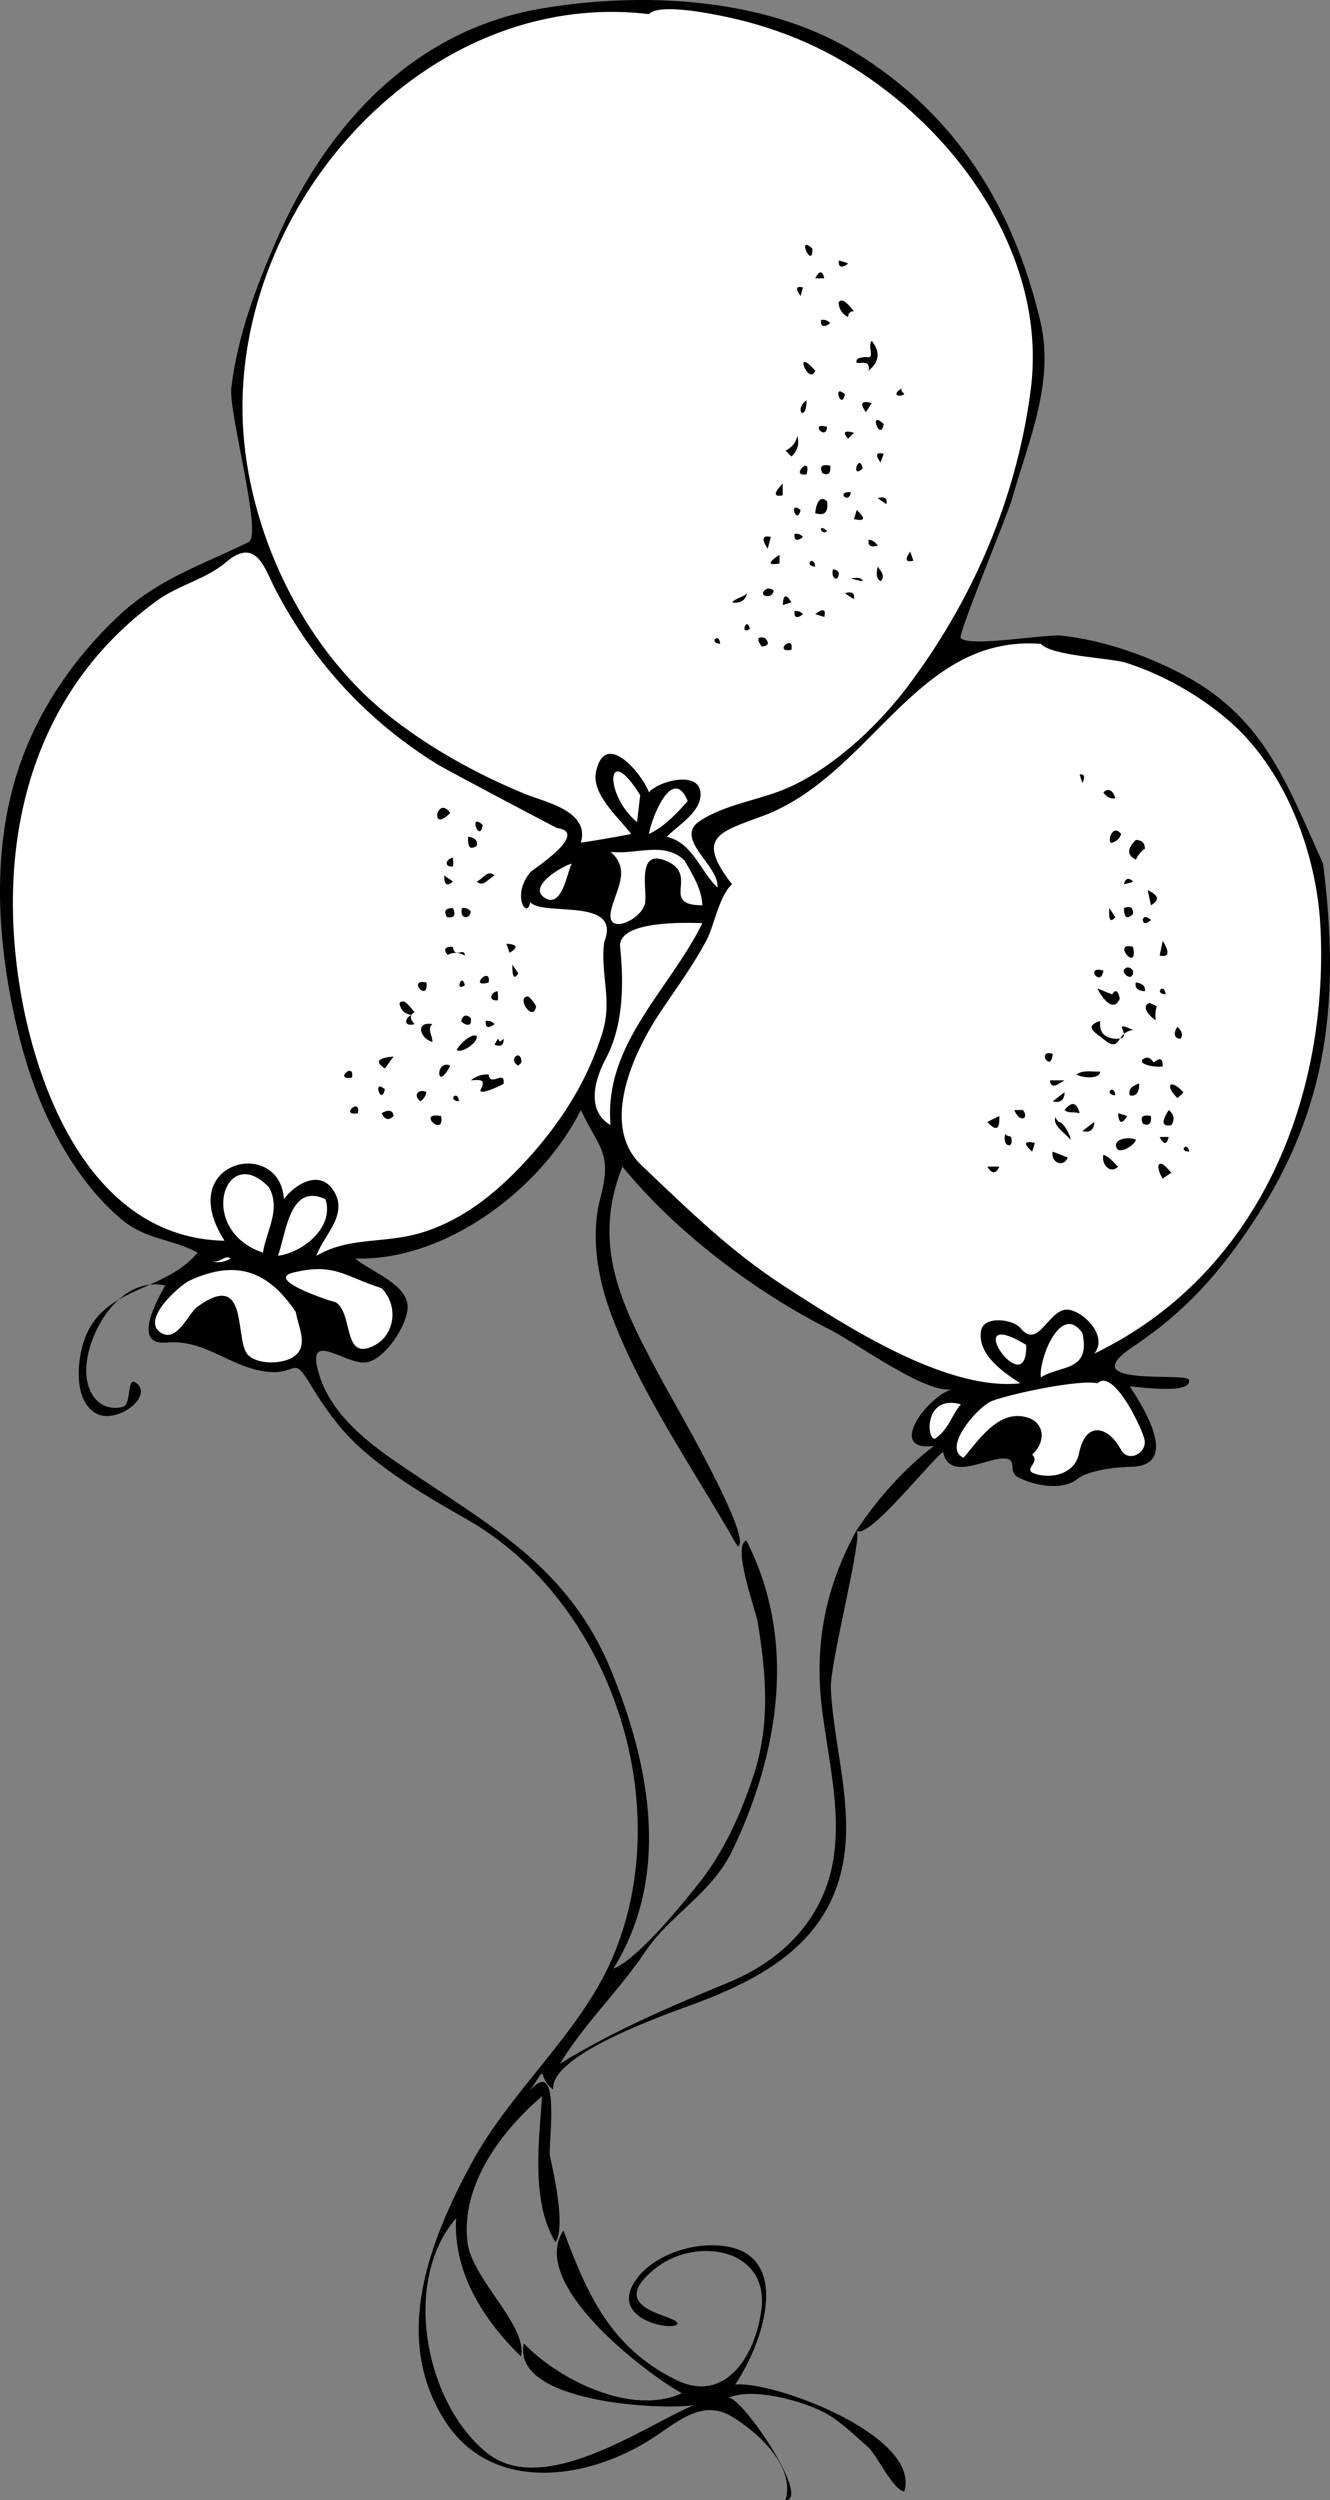 <?xml version="1.0" encoding="UTF-8" standalone="no"?>
<!-- Generator: Adobe Illustrator 12.0.0, SVG Export Plug-In . SVG Version: 6.00 Build 51448)  -->

<svg
   xmlns:dc="http://purl.org/dc/elements/1.1/"
   xmlns:cc="http://creativecommons.org/ns#"
   xmlns:rdf="http://www.w3.org/1999/02/22-rdf-syntax-ns#"
   xmlns:svg="http://www.w3.org/2000/svg"
   xmlns="http://www.w3.org/2000/svg"
   xmlns:sodipodi="http://sodipodi.sourceforge.net/DTD/sodipodi-0.dtd"
   xmlns:inkscape="http://www.inkscape.org/namespaces/inkscape"
   height="262.823"
   id="Layer_1"
   inkscape:version="0.47 r22583"
   sodipodi:docname="baloons-outline.svg"
   sodipodi:version="0.32"
   style="overflow:visible;enable-background:new 0 0 139.877 262.823;"
   version="1.0"
   viewBox="0 0 139.877 262.823"
   width="139.877"
   xml:space="preserve"><rect x="0" y="0" width="139.877" height="262.823" fill="#808080" stroke="none"/>
<defs
   id="defs288"><inkscape:perspective
   sodipodi:type="inkscape:persp3d"
   inkscape:vp_x="0 : 131.4115 : 1"
   inkscape:vp_y="0 : 1000 : 0"
   inkscape:vp_z="139.877 : 131.4115 : 1"
   inkscape:persp3d-origin="69.938499 : 87.607666 : 1"
   id="perspective149" />
	

	

	

	

	

	

	

	

	

	

	

	

	

	

	

	

	

	

	

	

	

	

	

	

	

	

	

	

	

	

	

	

	

	

	

	

	

	

	

	

	

	

	

	

	

	

	

	

	

	

	

	

	

	

	

	

	

	

	

	

	

	

	

	

	

	

	

	

	

	

	

	

	

	

	

	

	

	

	

	

	

	

	

	

	

	

	

	

	

	

	

	

	

	

	

	

	

	

	

	

	

	

	

	

	

	

	

	

	

	

	

	

	

	

	

	

	

	

	

	

	

	

	

	

	

	

	

	

	

	

	

	

	

	

	

	

	

	

	

	

	

</defs>
<sodipodi:namedview
   bordercolor="#666666"
   borderopacity="1.0"
   id="base"
   inkscape:current-layer="Layer_1"
   inkscape:cx="143.72887"
   inkscape:cy="116.73146"
   inkscape:pageopacity="0.0"
   inkscape:pageshadow="2"
   inkscape:window-height="725"
   inkscape:window-width="1280"
   inkscape:window-x="0"
   inkscape:window-y="24"
   inkscape:zoom="1.4382303"
   pagecolor="#ffffff"
   showgrid="false"
   inkscape:window-maximized="1" />

<path
   id="path5"
   d="m 139.151,90.792 c -3.89,-8.568 -6.275,-15.623 -15.241,-20.141 -3.791,-1.911 -8.021,-3.366 -12.255,-3.83 -1.764,-0.193 -9.728,1.268 -10.618,0.243 -0.317,-0.364 4.958,-13.03 5.396,-14.591 1.722,-6.147 4.511,-12.237 2.973,-18.73 C 106.565,21.757 100.576,12.047 89.887,5.476 80.482,-0.307 67.4,-0.915 56.789,0.924 43.391,3.246 34.246,13.309 29.07,25.259 c -2.232,5.156 -4.045,9.898 -4.746,15.53 -0.305,2.448 3.294,15.469 1.839,16.186 -5.033,2.479 -9.522,3.834 -13.804,7.876 -4.391,4.145 -7.999,9.295 -10.076,14.984 -2.899,7.94 -2.745,16.751 -1.158,25.075 1.104,5.791 2.815,11.359 5.918,16.409 1.573,2.559 3.456,4.962 5.772,6.892 2.557,2.132 5.251,1.998 7.971,3.464 -3.857,4.619 -11.075,3.286 -12.346,10.871 -0.318,1.897 -0.325,4.688 1.478,5.921 2.183,1.492 6.414,-1.728 4.353,-3.127 -0.982,-0.667 -0.377,2.348 -1.393,2.565 -2.488,0.535 -3.787,-1.526 -3.811,-3.703 -0.045,-4.012 3.524,-10.117 8.304,-9.072 -0.707,1.317 -3.662,6.361 0.2,6.004 3.991,-0.368 6.595,2.584 10.44,3.053 3.395,0.415 2.672,-1.894 4.694,1.442 1.069,1.763 2.395,3.698 3.805,5.212 3.257,3.496 8.38,6.486 12.503,8.823 15.316,8.682 22.312,30.118 15.377,46.197 -3.397,7.876 -10.702,13.926 -14.822,21.566 -4.45,8.25 -8.364,18.318 -2.772,27.055 4.82,7.531 14.587,6.299 21.404,2.095 2.813,-1.734 5.504,-4.532 8.79,-2.535 2.689,1.634 6.668,5.175 5.622,8.779 2.78,-0.035 -4.836,-11.314 -6.063,-10.732 2.539,-1.205 7.92,0.317 10.2,1.544 1.642,0.883 3.115,2.358 4.509,3.573 0.981,0.854 2.609,4.506 3.844,4.699 1.795,-5.803 -13.581,-11.613 -17.778,-11.242 3.284,-4.871 6.443,-15.179 -3.18,-14.613 -2.699,0.159 -6.099,1.563 -7.519,4.001 -2.337,4.011 4.654,5.063 4.614,4.18 -0.041,-0.904 -7.793,-1.394 -2.335,-5.764 4.248,-3.401 12.012,-2.173 11.169,4.345 -0.613,4.739 -3.747,9.952 -9.002,7.351 -6.858,-3.395 -9.31,-8.976 -11.816,-15.695 -3.74,5.617 8.656,14.998 12.449,17.112 -5.318,2.442 -13.032,-1.477 -16.613,-5.244 -1.335,6.275 14.58,7.039 17.862,6.494 -5.321,2.278 -15.813,9.777 -21.75,5.014 -6.445,-5.171 -9.021,-17.98 -3.232,-24.664 -0.339,5.67 2.898,10.737 6.828,14.529 0.697,-3.276 -5.167,-8.112 -5.634,-11.996 -0.726,-6.033 3.561,-11.695 7.841,-15.357 -0.303,4.765 -1.2,11.03 1.417,15.362 1.069,-1.606 -0.149,-7.103 -0.581,-9.048 -0.236,-1.064 1.265,-10.728 -2.083,-6.938 2.064,-3.102 0.581,-1.391 2.415,-0.085 -0.362,-3.771 12.541,-8.129 15.064,-9.078 6.774,-2.549 13.253,-6.074 15.176,-13.596 1.643,-6.423 -0.738,-13.063 -1.037,-19.519 -0.117,-2.526 3.458,-16.252 2.688,-16.553 -3.195,5.849 -4.405,11.746 -3.66,18.355 0.641,5.67 2.343,11.717 0.999,17.395 -1.332,5.629 -5.509,9.554 -10.71,11.714 -6.326,2.626 -11.929,4.972 -17.812,8.576 2.675,-4.352 6.179,-7.627 8.951,-11.741 2.732,-4.056 7.003,-6.081 9.243,-10.783 4.782,-10.046 6.841,-21.905 1.417,-32.475 -1.538,0.53 0.982,7.324 1.182,8.513 0.911,5.456 1.342,10.822 -0.416,16.155 -1.278,3.877 -2.996,7.799 -5.516,11.041 -1.731,2.226 -6.631,8.292 -9.24,9.298 6.019,-9.697 3.938,-21.171 -0.212,-31.303 C 59.713,164.472 51.254,160.25 41.839,153.8 c -3.318,-2.272 -6.918,-5.124 -8.21,-9.103 -1.678,-5.167 2.534,-1.305 4.77,-1.47 2.021,-0.149 4.482,-3.987 4.474,-5.83 -0.011,-2.402 -3.806,-3.673 -5.515,-5.1 9.494,0.284 19.567,-7.288 23.731,-15.612 1.895,4.039 3.336,4.427 2.061,9.221 -1.042,3.916 -0.323,8.278 1.021,11.97 3.101,8.518 8.936,16.799 13.405,24.69 1.823,-0.575 -7.067,-15.792 -7.723,-17.018 -4.023,-7.525 -7.889,-14.184 -4.392,-22.911 5.677,6.939 13.863,13.108 21.859,17.153 2.681,1.354 10.021,6.749 12.779,6.246 -2.718,0.884 -6.851,6.604 -1.872,5.954 -3.214,2.484 -5.918,5.53 -8.161,8.908 1.191,1.063 7.64,-7.155 9.117,-8.284 0.626,3.093 4.372,0.751 6.272,0.698 1.662,-0.045 0.528,1.339 1.535,1.924 1.577,0.916 4.743,1.519 6.288,0.252 1.114,-0.914 4.089,-1.278 5.651,-1.298 5.34,-0.064 1.165,-6.497 -0.096,-8.446 0.22,-0.055 6.647,0.959 6.2,-0.694 -0.229,-0.847 -12.31,0.832 -5.928,-3.441 5.55,-3.715 9.105,-7.702 12.796,-13.298 7.918,-11.995 9.013,-23.431 7.25,-37.519" /><path
   style="fill:#ffffff"
   id="path7"
   d="m 68.248,1.486 c 1.254,-1.392 8.8,0.395 10.36,0.816 5.903,1.593 10.854,4.157 15.606,8.024 8.977,7.306 15.738,18.728 14.184,30.672 -1.489,11.433 -6.092,22.075 -12.941,31.167 -3.279,4.353 -8.437,9.153 -13.59,11.05 -2.672,0.984 -5.801,1.485 -8.22,3.053 -2.902,1.881 2.038,4.703 1.804,7.021 -1.83,-1.74 -2.592,-4.688 -5.33,-5.33 1.141,-1.171 3.438,-2.474 3.553,-4.306 0.176,-2.806 -4.438,-1.574 -5.426,-0.357 -0.562,-1.691 -4.53,-6.729 -5.554,-2.228 -0.552,2.426 2.416,4.888 3.681,6.599 -1.755,0.349 -3.518,0.654 -5.288,0.916 C 62.089,85.26 57.29,84.304 55.356,83.517 50.116,81.385 44.807,78.444 40.425,74.85 31.677,67.675 25.996,55.578 25.532,44.337 24.59,21.529 44.748,-1.316 68.248,1.486" /><path
   id="path9"
   d="m 85.443,26.133 c 0.062,2.328 -1.765,-1.585 0,0" /><path
   id="path11"
   d="m 89.189,27.716 c -0.48,0.427 -1.094,0.502 -0.958,-0.334 0.301,0.105 0.694,0.16 0.958,0.334" /><path
   id="path13"
   d="m 86.691,29.256 c -0.318,0 -0.638,0 -0.956,0 0.445,-0.843 0.764,-0.843 0.956,0" /><path
   id="path15"
   d="m 84.444,30.214 c -0.083,0.305 -0.166,0.611 -0.249,0.916 -0.571,-0.853 -0.452,-1.085 0.249,-0.916" /><path
   id="path17"
   d="m 89.815,32.711 c -0.404,0.012 -0.612,0.22 -0.626,0.625 -0.598,-0.319 -0.931,-0.812 -1,-1.478 0.355,-0.886 1.417,0.67 1.626,0.853" /><path
   id="path19"
   d="m 87.317,33.961 c -0.48,0.426 -1.094,0.502 -0.958,-0.333 0.406,-0.063 0.682,0.067 0.958,0.333" /><path
   id="path21"
   d="m 91.355,38.957 c 0.258,-1.539 -1.646,-0.261 -1.231,-1.144 0.115,-0.246 0.889,-0.3 1.111,-0.265 0.793,0.123 -0.042,-1.253 0.453,-1.713 0.911,1.162 0.799,2.203 -0.333,3.122" /><path
   id="path23"
   d="m 85.735,38.957 c -0.638,1.713 -2.428,-2.718 0,0" /><path
   id="path25"
   d="m 95.103,41.455 c -0.695,0.35 -1.297,0.009 -0.292,-0.625 -0.085,0.368 0.164,0.34 0.292,0.625" /><path
   id="path27"
   d="m 88.857,41.455 c -0.369,1.773 -1.342,-1.258 0,0" /><path
   id="path29"
   d="m 84.819,42.079 c 0.032,2.371 -1.416,1.054 0,0" /><path
   id="path31"
   d="m 91.688,42.37 c -0.208,0.319 -0.417,0.639 -0.625,0.958 -0.666,-0.94 -0.458,-1.26 0.625,-0.958" /><path
   id="path33"
   d="m 92.938,44.577 c -0.348,1.999 -1.66,-1.63 0,0" /><path
   id="path35"
   d="m 86.983,44.869 c -0.074,1.569 -1.958,-0.556 0,0" /><path
   id="path37"
   d="m 89.189,46.118 c -0.607,-0.699 -0.398,-0.908 0.626,-0.625 -0.209,0.208 -0.417,0.417 -0.626,0.625" /><path
   id="path39"
   d="m 83.236,47.991 c -0.208,-0.208 -0.416,-0.417 -0.624,-0.625 0.665,-0.309 1.081,-0.822 1.248,-1.541 0.226,0.854 0.018,1.575 -0.624,2.166" /><path
   id="path41"
   d="m 92.938,47.7 c -0.111,0.305 -0.223,0.611 -0.334,0.916 -0.578,-0.81 -0.466,-1.115 0.334,-0.916" /><path
   id="path43"
   d="m 90.729,49.24 c -1.335,1.256 -0.372,-1.771 0,0" /><path
   id="path45"
   d="m 84.819,49.865 c -1.843,0.315 0.626,-2.208 0,0" /><path
   id="path47"
   d="m 87.317,48.949 c 0.08,0.81 -0.194,1.075 -0.825,0.794 -0.34,-0.71 -0.065,-0.975 0.825,-0.794" /><path
   id="path49"
   d="m 82.32,52.071 c -0.975,0.186 -0.975,-0.23 0,-1.249 0,0.417 0,0.833 0,1.249" /><path
   id="path51"
   d="m 89.481,51.738 c -0.196,1.364 -1.626,-0.117 0,0" /><path
   id="path53"
   d="m 86.983,52.696 c 0.16,1.143 -0.256,1.56 -1.248,1.249 0.041,-0.52 0.316,-2.086 1.248,-1.249" /><path
   id="path55"
   d="m 93.229,52.987 c -0.322,-0.169 -0.614,-0.419 -0.916,-0.624 0.656,-0.186 1.031,-0.048 0.916,0.624" /><path
   id="path57"
   d="m 84.195,53.612 c -0.388,1.719 -1.343,-1.097 0,0" /><path
   id="path59"
   d="m 89.815,54.569 c 0.097,-0.319 0.193,-0.638 0.29,-0.958 0.963,0.894 0.867,1.214 -0.29,0.958" /><path
   id="path61"
   d="m 86.983,55.818 c -0.622,0.62 -1.069,-0.964 0,0" /><path
   id="path63"
   d="m 84.444,56.443 c -0.466,0.408 -0.982,0.507 -0.876,-0.333 0.424,-0.043 0.687,0.113 0.876,0.333" /><path
   id="path65"
   d="m 81.072,56.443 c -0.111,0.417 -0.223,0.833 -0.334,1.249 -0.67,-1.036 -0.558,-1.452 0.334,-1.249" /><path
   id="path67"
   d="m 92.313,57.359 c -0.67,0.192 -1.066,0.062 -0.957,-0.625 0.452,0.046 0.724,0.279 0.957,0.625" /><path
   style="fill:#ffffff"
   id="path69"
   d="m 63.543,99.035 c -0.43,3.419 0.895,6.049 -0.194,9.549 -1.486,4.777 -4.058,8.943 -7.354,12.688 -3.188,3.622 -6.915,6.845 -11.605,8.289 -3.995,1.229 -7.565,0.384 -11.114,2.448 0.775,-2.225 3.436,-4.324 1.791,-6.87 -1.45,-2.243 -4.051,-0.662 -5.205,0.916 -0.446,-6.615 -11.654,-4.029 -6.245,4.372 C 9.715,130.158 3.712,114.67 1.982,103.113 -0.31,87.814 3.506,72.6 16.497,63.146 c 2.196,-1.598 5.255,-2.315 7.265,-4.039 3.217,-2.759 4.087,0.727 5.233,2.915 3.984,7.602 9.618,13.724 16.902,18.263 1.055,0.657 12.673,6.783 12.692,6.76 3.494,0.485 -2.575,4.367 -2.79,4.621 -2.077,2.448 -0.327,5.088 -0.042,3.165 1.331,1.557 9.712,-0.594 7.786,4.204" /><path
   style="fill:#ffffff"
   id="path71"
   d="m 65.209,99.409 c 0.409,3.979 0.394,8.365 -1.546,11.976 -1.083,2.016 -2.063,5.386 0.547,6.884 -0.74,-8.484 6.231,-14.227 9.66,-21.232 -1.911,-0.051 -8.661,-0.264 -8.661,2.372" /><path
   id="path73"
   d="m 96.061,58.941 c -0.812,0.2 -0.923,-0.12 -0.334,-0.958 0.111,0.32 0.222,0.639 0.334,0.958" /><path
   id="path75"
   d="m 81.986,59.232 c -1.256,0.216 -1.256,-0.09 0,-0.916 0,0.306 0,0.611 0,0.916" /><path
   id="path77"
   d="m 85.735,59.565 c -1.297,-0.099 -0.099,-1.292 0,0" /><path
   id="path79"
   d="m 92.604,61.106 c -0.524,-0.357 -0.43,-0.957 -0.292,-1.541 0.365,0.495 0.84,1.053 0.292,1.541" /><path
   id="path81"
   d="m 88.231,60.19 c -0.036,1.118 -0.897,0.62 -0.624,-0.334 0.294,-0.008 0.43,0.129 0.624,0.334" /><path
   id="path83"
   d="m 90.729,61.106 c -0.419,-0.081 -0.833,-0.194 -1.248,-0.292 0.53,-0.089 1.148,-0.176 1.248,0.292" /><path
   id="path85"
   d="m 81.362,62.063 c -0.085,0.9 -1.313,0.655 -1.099,0.181 0.292,-0.431 0.658,-0.492 1.099,-0.181" /><path
   id="path87"
   d="m 78.574,62.354 c -0.132,0.75 -0.803,1.138 -1.583,0.958 0.408,-0.445 1.238,-0.561 1.583,-0.958" /><path
   id="path89"
   d="m 89.815,62.979 c -0.334,-0.169 -0.644,-0.42 -0.958,-0.625 0.671,-0.191 1.069,-0.061 0.958,0.625" /><path
   id="path91"
   d="m 82.32,63.604 c 0.058,-1.118 0.362,-1.215 0.916,-0.292 -0.305,0.097 -0.61,0.195 -0.916,0.292" /><path
   id="path93"
   d="m 84.444,64.562 c -0.466,0.409 -0.982,0.507 -0.876,-0.333 0.424,-0.043 0.687,0.113 0.876,0.333" /><path
   id="path95"
   d="m 86.691,64.854 c -0.318,-0.097 -0.638,-0.195 -0.956,-0.292 0.834,-0.629 1.154,-0.532 0.956,0.292" /><path
   id="path97"
   d="m 78.864,66.103 c -1.108,0.772 -0.314,-1.424 0,0" /><path
   id="path99"
   d="m 75.741,67.684 c -1.291,-0.099 -0.099,-1.291 0,0" /><path
   id="path101"
   d="m 80.446,67.06 c 0.5,0.527 0.39,0.832 -0.332,0.915 -0.578,-0.808 -0.468,-1.113 0.332,-0.915" /><path
   id="path103"
   d="m 83.236,68.309 c -1.998,0.35 0.302,-1.764 0,0" /><path
   style="fill:#ffffff"
   id="path105"
   d="m 109.467,67.684 c 1.146,1.291 7.381,1.474 8.998,1.998 3.876,1.256 7.649,3.392 10.738,6.047 6.066,5.215 9.329,14.109 9.682,21.932 0.818,18.204 -6.76,36.425 -23.799,44.631 1.439,-1.763 -0.93,-4.271 -2.602,-4.599 -2.156,-0.423 -3.194,4.345 -5.162,1.914 -0.757,-0.936 -3.876,-1.35 -4.144,0.294 -0.411,2.52 2.391,4.37 4.122,5.514 -7.749,0.829 -18.196,-5.925 -24.814,-10.208 -5.703,-3.69 -10.146,-8.094 -15.026,-12.719 -4.386,-4.156 -0.883,-11.764 1.888,-15.94 1.694,-2.555 3.549,-5.036 4.98,-7.754 0.775,-1.471 1.33,-4.69 2.663,-5.838 -3.821,-4.903 -1.446,-5.466 3.122,-7.14 11.563,-4.236 16.195,-19.144 29.354,-18.132" /><path
   style="fill:#ffffff"
   id="path107"
   d="M 67.332,83.589 C 67.222,84.533 67.11,85.476 67,86.42 63.51,83.546 63.729,77.789 67.332,83.589" /><path
   id="path109"
   d="m 113.837,82.339 c -0.098,-0.305 -0.194,-0.611 -0.292,-0.916 0.5,-0.097 0.598,0.208 0.292,0.916" /><path
   style="fill:#ffffff"
   id="path111"
   d="m 72.329,84.212 c -1.163,1.307 -2.476,2.707 -4.081,3.456 0.261,-1.665 2.485,-7.318 4.081,-3.456" /><path
   id="path113"
   d="m 117.294,83.921 c -0.52,0.084 -0.967,-0.174 -1.25,-0.625 0.596,-0.581 1.09,-0.069 1.25,0.625" /><path
   id="path115"
   d="m 47.348,85.462 c -2.243,2.245 -1.361,-1.975 0,0" /><path
   id="path117"
   d="m 50.762,86.711 c -0.297,2.057 -1.558,-1.395 0,0" /><path
   id="path119"
   d="m 117.916,87.668 c -0.169,0.504 -0.509,0.814 -1.02,0.932 -0.487,-0.028 0.062,-2.098 1.02,-0.932" /><path
   id="path121"
   d="m 50.137,88.917 c -1.008,0.661 -0.887,-0.436 -0.916,-0.958 0.607,0.069 1.08,0.332 0.916,0.958" /><path
   id="path123"
   d="m 120.414,89.208 c -0.431,0.293 -0.745,0.679 -0.941,1.16 -0.957,-0.454 -0.963,-1.146 -0.015,-2.075 0.618,0.007 0.938,0.312 0.956,0.915" /><path
   style="fill:#ffffff"
   id="path125"
   d="m 71.995,90.458 c 0.834,1.476 1.797,2.947 1.874,4.705 -4.566,0 -0.261,-3.143 -3.77,-4.653 -3.271,-1.409 -1.964,3.23 -2.269,4.487 -0.422,1.739 -4.183,3.439 -3.563,0.707 0.492,-2.167 2.144,-4.272 -0.059,-6.161 2.537,0.351 5.672,-1.171 7.787,0.915" /><path
   id="path127"
   d="m 47.639,91.083 c -1.042,0.099 -0.707,-0.849 0,-0.916 0,0.293 0.057,0.629 0,0.916" /><path
   style="fill:#ffffff"
   id="path129"
   d="m 60.129,90.792 c -0.435,0.705 -0.958,4.562 -2.688,3.674 -2.249,-1.156 1.838,-3.525 2.688,-3.674" /><path
   id="path131"
   d="m 52.01,92.04 c -0.604,0.277 -1.201,1.29 -1.873,0.624 0.649,-0.245 1.155,-1.323 1.873,-0.624" /><path
   id="path133"
   d="m 47.639,92.664 c -0.637,0.549 -0.942,0.341 -0.916,-0.624 0.305,0.208 0.611,0.416 0.916,0.624" /><path
   id="path135"
   d="m 119.166,92.664 c -0.276,0.155 -0.653,0.199 -0.958,0.292 0.148,-0.641 0.492,-0.75 0.958,-0.292" /><path
   id="path137"
   d="m 121.041,95.163 c -0.111,-0.527 -0.224,-1.055 -0.335,-1.583 1.167,0.527 1.278,1.055 0.335,1.583" /><path
   id="path139"
   d="m 47.639,95.454 c 0.345,0.754 0.137,1.073 -0.625,0.958 -0.38,-0.639 -0.172,-0.958 0.625,-0.958" /><path
   id="path141"
   d="m 49.512,95.787 c -0.059,0.935 -1.252,0.842 -0.916,-0.333 0.408,-0.06 0.632,0.086 0.916,0.333" /><path
   id="path143"
   d="m 117.294,96.412 c -0.512,0.619 -0.72,0.299 -0.626,-0.958 0.209,0.319 0.417,0.639 0.626,0.958" /><path
   id="path145"
   d="m 119.166,96.078 c -0.637,0.605 -0.956,0.397 -0.958,-0.624 0.665,-0.263 0.984,-0.055 0.958,0.624" /><path
   id="path147"
   d="m 121.041,96.703 c -1.109,1.14 -1.167,-1.067 0,0" /><path
   id="path149"
   d="m 121.957,100.45 c 0.11,-0.514 0.222,-1.027 0.332,-1.541 0.756,1.232 0.646,1.746 -0.332,1.541" /><path
   id="path151"
   d="M 53.593,100.159 C 53.482,99.84 53.371,99.52 53.26,99.201 c 1.155,0.08 1.265,0.399 0.333,0.958" /><path
   id="path153"
   d="m 47.639,99.534 c 0.122,1.282 1.249,0.002 1.249,0.916 -0.597,-0.367 -1.204,-0.388 -1.82,-0.061 -0.465,-0.618 -0.275,-0.904 0.571,-0.855" /><path
   id="path155"
   d="m 119.166,99.534 c 0.574,2.863 -2.341,-0.614 0,0" /><path
   id="path157"
   d="m 54.509,102.324 c -0.44,0.688 -0.648,0.383 -0.624,-0.916 0.208,0.305 0.416,0.611 0.624,0.916" /><path
   id="path159"
   d="m 119.166,102.032 c 0.102,1.104 -0.998,0.614 -0.998,-0.062 0.319,-0.387 0.651,-0.366 0.998,0.062" /><path
   id="path161"
   d="m 116.044,102.032 c -0.271,1.87 -2.016,-0.601 0,0" /><path
   id="path163"
   d="m 51.387,103.281 c -2.209,0.626 0.316,-1.845 0,0" /><path
   id="path165"
   d="m 48.888,103.573 c -1.109,0.773 -0.315,-1.423 0,0" /><path
   id="path167"
   d="m 44.849,103.281 c 0.243,2.21 -2.125,-0.431 0,0" /><path
   id="path169"
   d="m 120.414,104.197 c -0.622,-0.024 -1.124,-0.275 -0.956,-0.916 0.574,0.065 1.044,0.316 0.956,0.916" /><path
   id="path171"
   d="m 116.96,104.531 c 0.354,-0.571 0.625,-0.424 0.812,0.44 -0.766,1.767 -2.155,-0.581 -2.352,-1.065 0.514,0.208 1.026,0.417 1.54,0.625" /><path
   id="path173"
   d="m 122.581,104.531 c -1.291,-0.1 -0.1,-1.293 0,0" /><path
   id="path175"
   d="m 52.343,105.155 c -1.037,0.109 -0.748,-0.892 0,-0.958 0,0.3 0.074,0.669 0,0.958" /><path
   id="path177"
   d="m 56.383,105.78 c -0.282,1.812 -2.212,-1.013 -0.833,-1.042 0.346,0.292 0.623,0.639 0.833,1.042" /><path
   id="path179"
   d="m 43.601,106.404 c -0.524,0.277 -0.524,0.693 0,1.249 -1.127,0.322 -1.111,-0.597 -0.333,-0.958 -0.741,-0.116 -1.158,-0.532 -1.25,-1.249 0.514,-0.667 1.323,0.729 1.583,0.958" /><path
   id="path181"
   d="m 121.665,105.78 c -0.162,0.475 -0.196,0.959 -0.104,1.452 -0.029,0.077 -1.859,-1.307 -0.659,-1.81 0.254,0.12 0.509,0.239 0.763,0.358" /><path
   id="path183"
   d="m 49.512,107.028 c 0.22,1.283 -1.108,0.443 -0.999,0.25 0.219,-0.599 0.552,-0.682 0.999,-0.25" /><path
   id="path185"
   d="m 52.01,107.652 c -0.494,0.408 -1.023,0.509 -0.916,-0.333 0.392,-0.057 0.652,0.073 0.916,0.333" /><path
   id="path187"
   d="m 117.294,109.193 c 2.34,0.119 -0.844,-2.19 1.872,-0.916 -1.905,0.215 -1.18,2.576 -3.164,0.916 -0.784,-0.659 -2.093,-1.264 -0.292,-1.874 -0.131,1.16 0.397,1.784 1.584,1.874" /><path
   id="path189"
   d="m 45.474,107.652 c -0.597,0.556 0.027,1.174 0,1.874 -1.344,-0.371 -1.806,-2.186 0,-1.874" /><path
   id="path191"
   d="m 124.163,109.193 c -0.697,0 -0.782,-0.61 -0.334,-1.25 0.415,0.373 0.648,0.832 0.334,1.25" /><path
   id="path193"
   d="m 50.137,108.902 c 0.149,0.702 -1.544,1.819 -2.066,1.51 -0.204,-0.121 1.415,-1.901 2.066,-1.51" /><path
   id="path195"
   d="m 52.969,109.193 c 0.026,0.68 -0.293,0.888 -0.958,0.625 0.753,-1.414 0.095,0.234 0.958,-0.625" /><path
   id="path197"
   d="m 54.842,111.691 c -0.111,0.111 -0.222,0.222 -0.333,0.333 -1.175,-0.658 0.336,-1.864 0.333,-0.333" /><path
   id="path199"
   d="m 110.715,110.775 c -0.151,2.093 -1.773,-0.494 0,0" /><path
   id="path201"
   d="m 40.478,112.315 c -1.081,-0.697 -0.776,-1.113 0.916,-1.249 -0.306,0.417 -0.611,0.833 -0.916,1.249" /><path
   id="path203"
   d="m 121.33,111.691 c 0.819,-0.685 0.959,-0.218 0.959,0.387 0,0.147 -2.476,0.032 -2.158,-0.674 0.452,-0.367 0.851,-0.272 1.199,0.287" /><path
   id="path205"
   d="m 47.348,112.024 c -1.484,2.949 -1.596,-0.748 0,0" /><path
   id="path207"
   d="m 37.022,113.273 c -1.996,0.355 0.303,-1.767 0,0" /><path
   id="path209"
   d="m 115.71,112.649 c -0.072,0.827 -1.861,0.683 -2.497,0.292 0.705,-0.493 1.683,-0.262 2.497,-0.292" /><path
   id="path211"
   d="m 51.387,112.94 c 0.153,1.401 1.716,-0.555 1.582,0.958 0.168,0.021 -2.804,1.439 -2.403,0.611 0.499,-1.033 0.073,-1.023 -1.054,-0.944 0.549,-0.438 1.174,-0.646 1.875,-0.625" /><path
   id="path213"
   d="m 111.963,113.565 c -0.592,0.335 -1.425,1.067 -1.54,0 0.514,0 1.026,0 1.54,0" /><path
   id="path215"
   d="m 118.832,115.147 c -0.236,-0.702 0.347,-1.042 0.96,-1.25 0.067,0.659 -0.181,1.438 -0.96,1.25" /><path
   id="path217"
   d="m 124.453,114.813 c -0.125,0.236 -0.434,0.434 -0.624,0.625 -1.412,-1.41 -0.708,-2.09 0.624,-0.625" /><path
   id="path219"
   d="m 40.478,114.522 c -0.423,1.779 -1.326,-1.248 0,0" /><path
   id="path221"
   d="m 44.849,114.813 c -0.073,0.389 -0.299,0.713 -0.624,0.958 -0.901,-0.676 -0.099,-1.379 0.624,-0.958" /><path
   id="path223"
   d="m 117.294,115.147 c -1.296,-0.099 -0.1,-1.293 0,0" /><path
   id="path225"
   d="m 110.715,115.771 c 0.416,-0.319 0.832,-0.639 1.248,-0.958 -0.004,0.812 -0.466,1.186 -1.248,0.958" /><path
   id="path227"
   d="m 48.263,115.771 c -1.291,-0.099 -0.099,-1.291 0,0" /><path
   id="path229"
   d="m 113.545,117.021 c -0.716,-0.193 -1.205,0.042 -1.582,-0.333 0.75,-0.945 1.277,-0.834 1.582,0.333" /><path
   id="path231"
   d="m 37.646,117.021 c -1.995,0.353 0.303,-1.767 0,0" /><path
   id="path233"
   d="m 41.394,117.312 c -0.522,0.559 -0.993,0.335 -1.249,-0.292 0.211,-0.122 1.132,-0.656 1.249,0.292" /><path
   id="path235"
   d="m 107.593,116.688 c 0.692,0.957 -0.378,1.384 -0.916,0 0.305,0 0.61,0 0.916,0" /><path
   id="path237"
   d="m 123.205,118.269 c -0.997,0.204 -1.095,-0.324 -0.292,-1.582 0.558,0.442 0.655,0.969 0.292,1.582" /><path
   id="path239"
   d="m 118.542,117.312 c -0.547,0.923 -0.866,0.826 -0.958,-0.292 0.319,0.098 0.639,0.195 0.958,0.292" /><path
   id="path241"
   d="m 46.391,117.312 c 0.43,2.354 -2.686,-0.463 0,0" /><path
   id="path243"
   d="m 105.094,117.312 c 0.076,1.437 -0.34,1.646 -1.248,0.625 0.416,-0.208 0.832,-0.417 1.248,-0.625" /><path
   id="path245"
   d="m 111.339,117.937 c 0.459,-0.071 1.287,1.458 1.25,1.874 -0.627,-0.754 -1.943,-1.511 -1.582,-2.416 0.019,0.296 0.208,0.317 0.332,0.542" /><path
   id="path247"
   d="m 121.041,117.312 c 0.082,0.795 -0.194,1.07 -0.829,0.824 -0.345,-0.719 -0.068,-0.993 0.829,-0.824" /><path
   id="path249"
   d="m 113.837,118.895 c 0.416,-0.319 0.833,-0.639 1.249,-0.958 -0.004,0.812 -0.467,1.185 -1.249,0.958" /><path
   id="path251"
   d="m 106.342,119.519 c 0.369,1.301 -0.994,1.131 -0.624,-0.333 0.194,0.291 0.407,0.196 0.624,0.333" /><path
   id="path253"
   d="m 119.458,119.811 c -0.061,0.514 -1.747,1.634 -2.039,0.832 -0.382,-1.053 1.569,-1.142 2.039,-0.832" /><path
   id="path255"
   d="m 122.913,119.519 c -0.192,0.843 -0.512,0.843 -0.956,0 0.318,0 0.638,0 0.956,0" /><path
   id="path257"
   d="m 108.841,120.143 c -0.098,0.305 -0.194,0.611 -0.292,0.916 -0.957,-0.863 -0.861,-1.168 0.292,-0.916" /><path
   id="path259"
   d="m 125.079,121.059 c -1.227,0 -0.205,-1.151 0,0" /><path
   id="path261"
   d="m 112.297,121.683 c -0.438,1.109 -1.824,0.533 -1.582,-0.624 0.527,0.208 1.055,0.416 1.582,0.624" /><path
   id="path263"
   d="m 117.584,122.641 c -0.854,0.848 -1.781,-0.3 -1.54,-1.249 0.657,0.212 1.05,0.79 1.54,1.249" /><path
   id="path265"
   d="m 122.289,123.89 c -0.284,-0.403 -0.441,-0.848 -0.471,-1.334 0.306,-0.76 1.233,0.671 1.387,0.71 -0.306,0.208 -0.61,0.416 -0.916,0.624" /><path
   id="path267"
   d="m 105.094,122.641 c -0.312,0.771 -0.803,0.802 -1.248,0 0.412,0 0.838,-0.035 1.248,0" /><path
   style="fill:#ffffff"
   id="path269"
   d="m 28.28,124.806 c 1.304,2.296 -0.271,4.586 -0.625,6.87 -7.053,-2.365 -4.008,-11.716 0.625,-6.87" /><path
   style="fill:#ffffff"
   id="path271"
   d="m 34.232,126.055 c 0.94,2.96 -2.336,5.59 -4.996,5.954 0.879,-2.422 1.202,-7.69 4.996,-5.954" /><path
   style="fill:#ffffff"
   id="path273"
   d="m 24.241,132.3 c -0.58,0.352 -1.205,0.463 -1.875,0.333 0.909,0.026 1.384,-0.762 1.875,-0.333" /><path
   style="fill:#ffffff"
   id="path275"
   d="m 40.145,135.423 c 1.826,1.866 1.416,5.115 -1.082,6.163 -3.037,1.273 -1.895,-3.61 -3.805,-4.719 0.313,0.182 -7.675,-2.326 -4.383,-3.104 4.327,-1.023 5.284,0.375 9.27,1.66" /><path
   style="fill:#ffffff"
   id="path277"
   d="m 31.111,137.921 c 0.236,1.574 1.527,3.774 -0.467,4.842 -1.169,0.626 -3.563,0.688 -4.571,-0.346 -1.458,-1.496 0.205,-9.07 -5.33,-5.037 -0.861,0.627 -2.048,3.547 -3.593,2.839 -2.67,-1.225 1.728,-5.113 2.791,-5.604 5.021,-2.321 8.349,-0.892 11.17,3.306" /><path
   style="fill:#ffffff"
   id="path279"
   d="m 113.837,140.128 c 0.887,4.103 -2.258,3.331 -4.37,4.663 -0.24,-1.885 2.095,-7.922 4.37,-4.663" /><path
   style="fill:#ffffff"
   id="path281"
   d="m 107.925,141.376 c 0.172,6.361 -7.279,-4.402 0,0" /><path
   style="fill:#ffffff"
   id="path283"
   d="m 115.42,145.415 c 1.697,-1.663 4.785,4.894 4.96,5.974 0.23,1.418 -1.761,2.385 -2.498,0.987 -1.257,-2.382 -3.689,-3.159 -4.404,0.418 -0.381,1.902 -2.391,2.635 -4.221,2.239 -2.13,-0.459 0.292,-1.177 -0.708,-2.125 1.376,-1.196 1.458,-3.324 -0.54,-3.912 -2.952,-0.869 -5.077,2.362 -6.661,4.246 -2.346,-1.039 1.563,-5.436 2.97,-5.968 2.055,-0.777 9.218,-2.297 11.102,-1.859" /><path
   style="fill:#ffffff"
   id="path285"
   d="m 101.056,147.622 c -0.999,1.181 -1.199,2.479 -2.613,3.549 -0.951,0.719 -1.485,-4.687 2.613,-3.549" />


  
</svg>